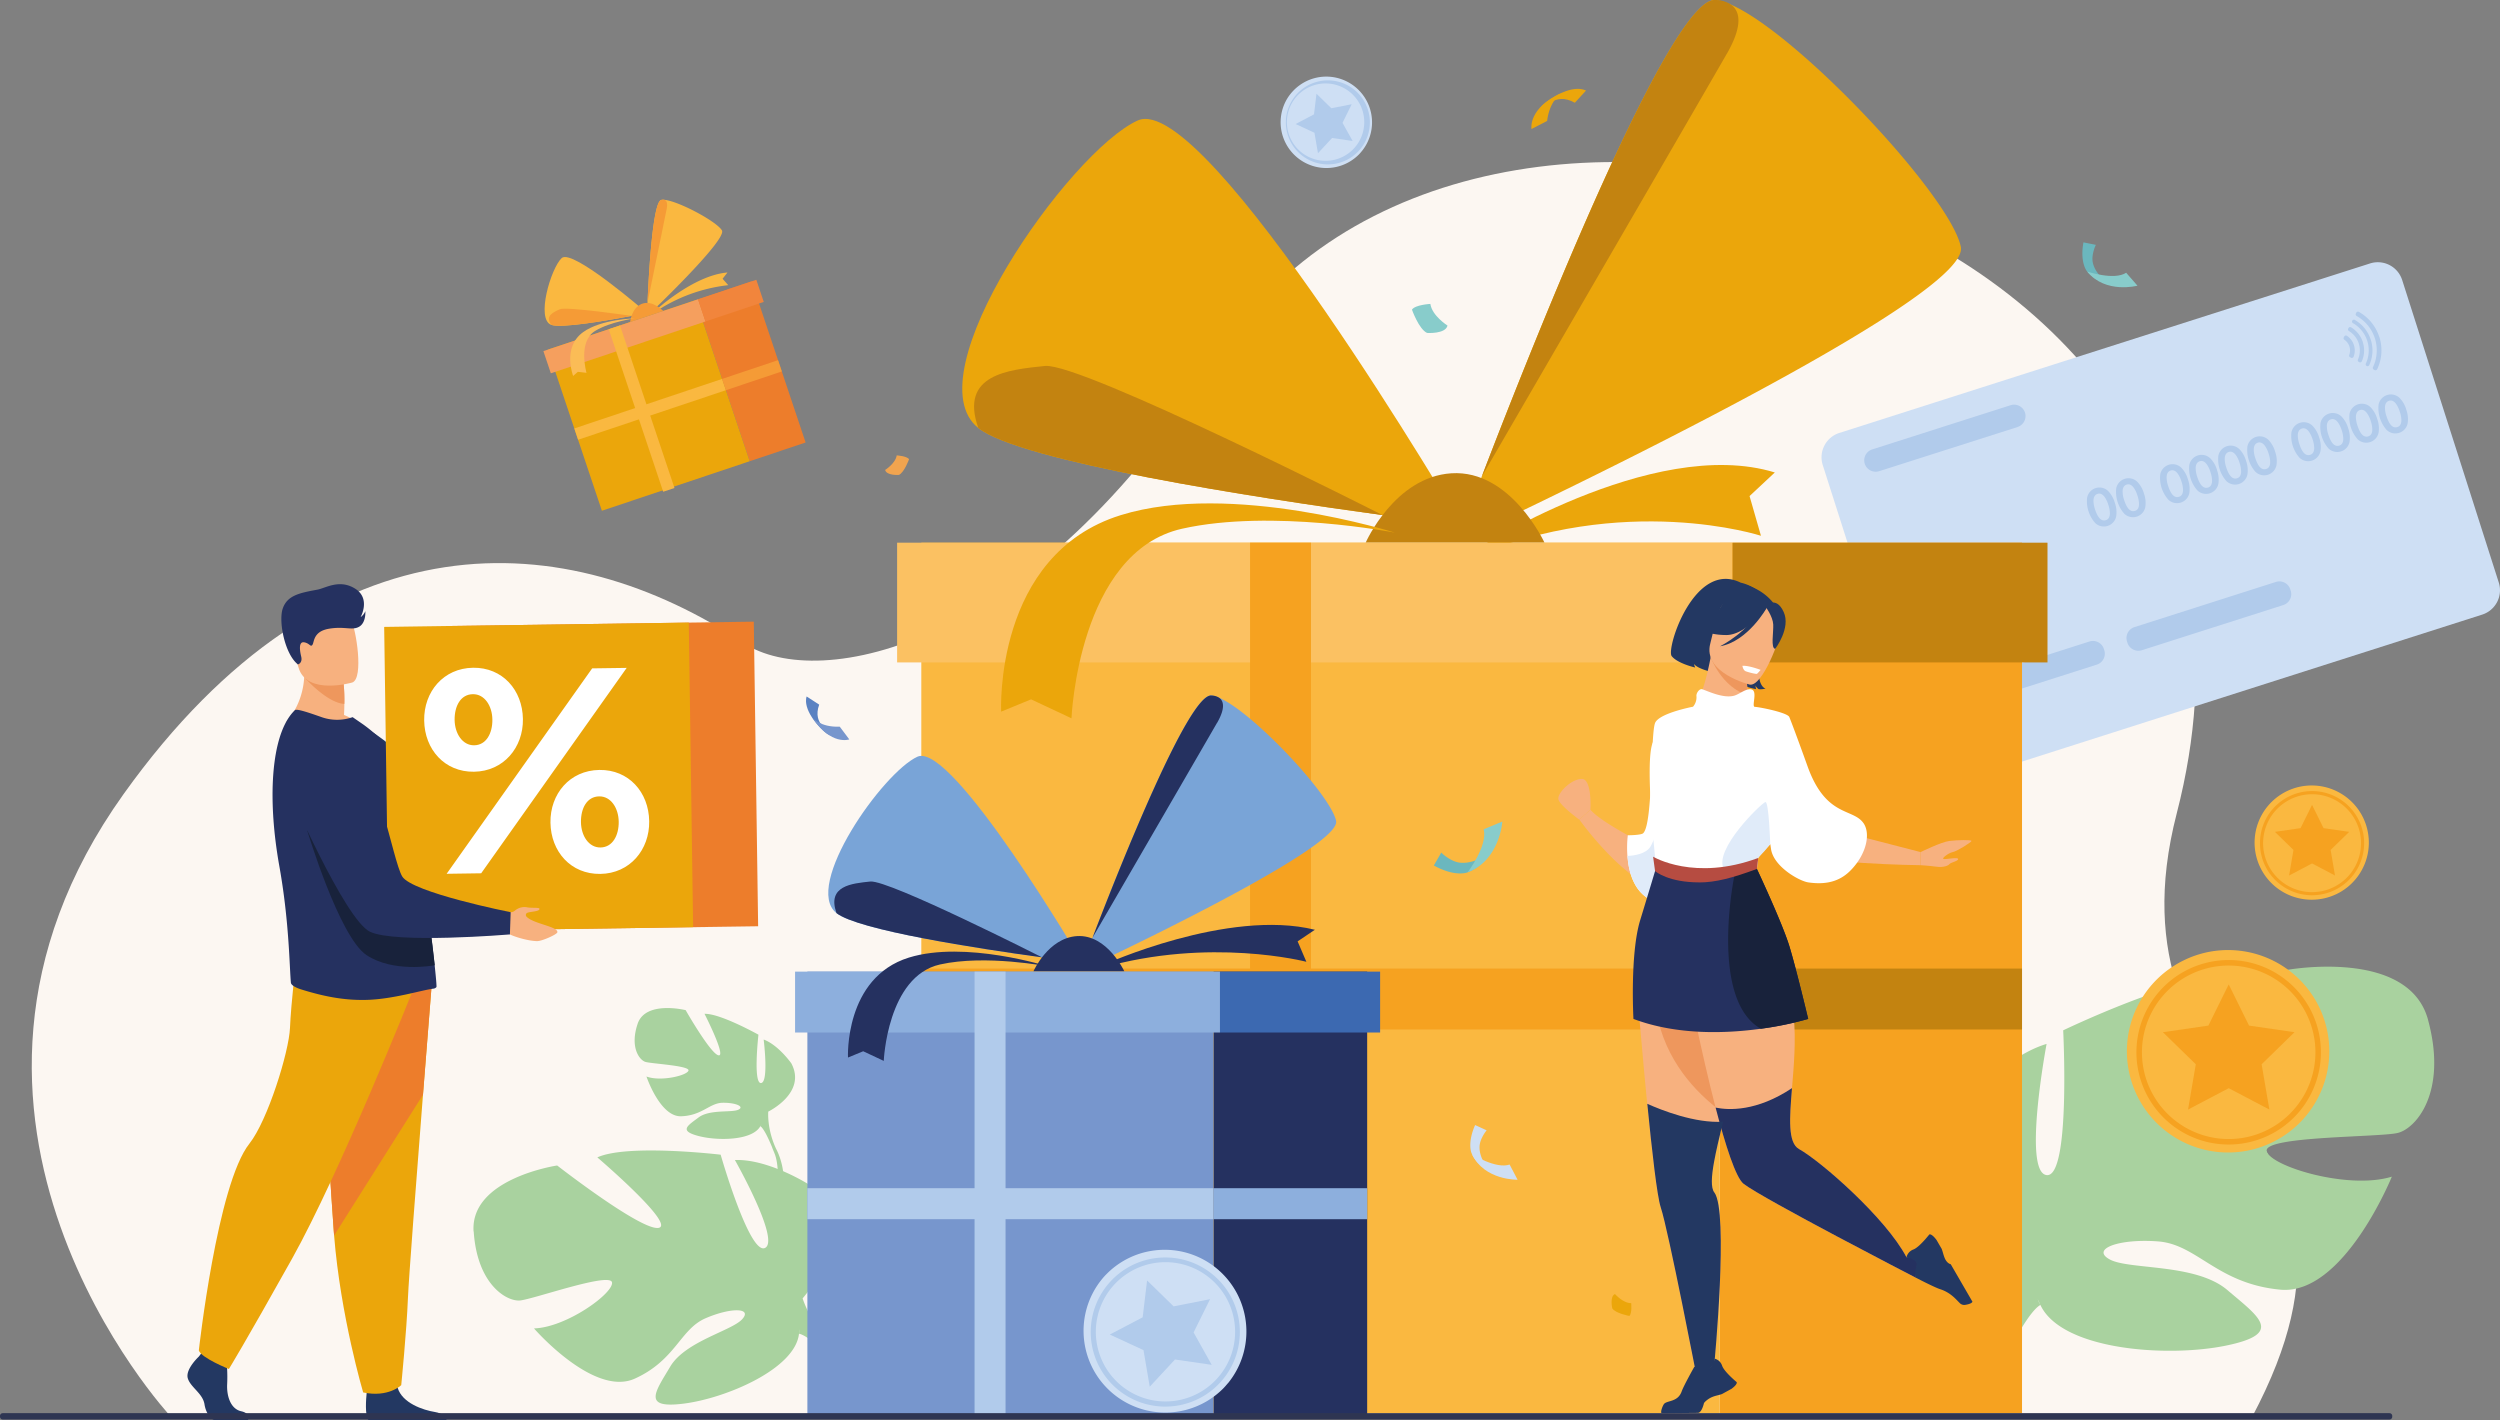 <?xml version="1.0" encoding="UTF-8"?> <svg xmlns="http://www.w3.org/2000/svg" viewBox="0 0 1592.49 904.58"><rect x="0" y="0" width="1592.49" height="904.58" fill="#808080" stroke="none"/> <g id="Слой_2" data-name="Слой 2"> <g id="Слой_1-2" data-name="Слой 1"> <path d="M108.74,902.31s-177.32-190.38-30-396.5c130.72-182.88,283.13-170.38,395-96.17,47.63,31.61,184.94,3.9,301.8-182.19C934.88-26.32,1487.33,127.59,1386.6,518,1337.85,707,1535,713.84,1434.52,902.7l-1325.78-.39Z" style="fill:#fcf7f2"></path> <path d="M1546.66,649.6c-12.48-46.1-90.28-31.7-90.28-31.7s-52.82,80.68-68.19,82.6,31.7-77.8,31.7-77.8c-29.78-2.87-105.65,33.62-105.65,33.62s4.8,94.12-10.57,92.21,0-83.56,0-83.56c-28.81,8.64-55.71,42.25-55.71,42.25-33.61,54.75,38.42,95.09,38.42,95.09s1,32.65-19.21,70.11h0a110.63,110.63,0,0,0-9.17,18.67h7.85c.64-2.1,1.35-4.14,2.14-6.1a0,0,0,0,1,0,0,.2.2,0,0,1,0-.08c.53-1.22,1.3-3,2.27-5h0a0,0,0,0,0,0,0c2.39-4.7,4-8.17,5-10.67a0,0,0,0,0,0,0c7.19-14.75,17.55-34,24.46-38a15.09,15.09,0,0,1-1.68-3.6c.53,1.15,1.09,2.34,1.68,3.6,13.45,28.81,80.68,33.62,118.13,25.93s21.13-18.24,1-35.39S1356.5,809,1344,802.31s5.77-13.45,30.74-11.53,37.45,26.9,77.79,30.74,71.07-72,71.07-72c-27.85,8.64-77.8-6.73-79.71-16.33s72-8.65,83.55-11.53,31.7-25.93,19.21-72Z" style="fill:#a9d29f"></path> <path d="M486.45,662.18s3.43,27.38-1.7,27.71-1.63-30.8-1.63-30.8-24.42-13.64-34.35-13.29c0,0,14,27.39,8.93,26.44s-20.94-28.78-20.94-28.78-25.5-6.36-30.58,8.67,1.14,23.09,4.9,24.28,28.31,2.38,27.48,5.53-17.71,7.22-26.77,3.79c0,0,8.64,25.79,22.1,25.33s18.11-8.48,26.43-8.6,14.23,2.47,9.95,4.44-18.2-.38-25.24,4.89-12.66,8.45-.4,11.76,34.66,3.09,39.71-6.19l.63-1.16a5.26,5.26,0,0,1-.63,1.16c2.21,1.48,5.25,8.06,7.34,13.1.29.85.75,2,1.45,3.65h0c.29.73.51,1.32.66,1.74,3.71,11.22.23,30,.23,30l2.61.87c7.05-18.7-2.3-35-2.3-35-5.93-12.83-4.95-23.64-4.95-23.64s24.71-11.92,14.68-30.75c0,0-8.23-11.7-17.61-15.15Z" style="fill:#a9d29f"></path> <path d="M301.66,784.41c-2.21-33.78,53.26-42,53.26-42s53.95,42,64.7,39.72-39.12-44.88-39.12-44.88c19.3-8.77,78.56-1.72,78.56-1.72s18.39,64.22,28.26,59.4-19.19-56-19.19-56c21.31-.82,47.06,15.55,47.06,15.55,35.11,29-3.93,72.58-3.93,72.58s6.85,22.12,29,42.6h0a78.57,78.57,0,0,1,10.44,10.41l-5.27,1.81q-1.36-1.9-2.83-3.6l0,0,0,0c-.64-.69-1.55-1.67-2.68-2.86h0c-2.69-2.6-4.58-4.56-5.84-6,0,0,0,0,0,0-8.21-8.23-19.57-18.74-25.12-19.86a10.59,10.59,0,0,0,.29-2.8c-.09.9-.19,1.83-.29,2.8-2.41,22.42-46.38,41.07-73.26,44.52s-18.36-7.39-8.78-23.52,39-22.8,45.8-30.17-7-7.69-23.26-.67-18.94,26.63-45.11,38.47-64.2-32-64.2-32c20.67-.59,50.63-22.36,49.71-29.25s-50.29,10.75-58.68,11.46-27.2-10.11-29.42-43.89Z" style="fill:#a9d29f"></path> <path d="M1340.58,178.55s-5.91-4.46-7.44-11.13c-1.13-5,1.71-11.17,1.94-11.45l-7.92-1.58s-2.35,10.52,1.63,17.51c1.21,2.14,4.74,5.09,7,6.19a6.8,6.8,0,0,0,4.77.46Z" style="fill:#6bb7be"></path> <path d="M1354.35,173.73l7.21,8.25s-20.38,5.41-32-9c0,0,17.16,5.8,24.82.75Z" style="fill:#88cccb"></path> <path d="M982.82,70.2s7.35-12.2,20.33-4.73l7.11-7.74s-7.43-4.91-23.13,5.78c-10.28,7-4.31,6.69-4.31,6.69Z" style="fill:#eba60b"></path> <path d="M975.56,82.17S973.08,68.87,995,59.05c0,0-7.86,4.46-9.5,18l-9.93,5.13Z" style="fill:#eba60b"></path> <path d="M529.14,466.34s-12-4.75-7.31-17.49l-8-5.2s-3.28,7.39,8.67,19.84c7.81,8.15,6.64,2.85,6.64,2.85Z" style="fill:#5a82c2"></path> <path d="M541,471s-11.55,4.22-23.65-13.91c0,0,5.19,6.36,17.55,5.78L541,471Z" style="fill:#7796cd"></path> <path d="M563.84,299.35s6.65-4.2,7.35-9.27c0,0,6.47.35,7.87,2.45,0,0-3,8.39-6.47,10,0,0-7.87.52-8.75-3.15Z" style="fill:#f1a44f"></path> <path d="M922.08,207.4s-9.9-6.25-10.94-13.81c0,0-9.65.52-11.73,3.65,0,0,4.43,12.51,9.64,14.85,0,0,11.73.79,13-4.69Z" style="fill:#88cccb"></path> <path d="M1530.16,178.32l61.56,192.76a16.29,16.29,0,0,1-10.52,20.41L1243,499.49A16.29,16.29,0,0,1,1222.63,489L1161.07,296.2a16.28,16.28,0,0,1,10.52-20.4l338.16-108a16.28,16.28,0,0,1,20.41,10.53Z" style="fill:#cedff4"></path> <path d="M1335.69,423.35l-90.13,28.78a7.3,7.3,0,0,1-9.15-4.71l-.27-.87a7.3,7.3,0,0,1,4.71-9.15L1331,408.62a7.3,7.3,0,0,1,9.15,4.72l.28.86a7.31,7.31,0,0,1-4.72,9.15Z" style="fill:#b1cbeb"></path> <path d="M1454.45,385.41l-90.12,28.79a7.31,7.31,0,0,1-9.15-4.72l-.28-.86a7.31,7.31,0,0,1,4.72-9.15l90.13-28.79a7.31,7.31,0,0,1,9.15,4.72l.27.87a7.28,7.28,0,0,1-4.72,9.14Z" style="fill:#b1cbeb"></path> <path d="M1343,321.6a17.59,17.59,0,0,0-2.35-5q-2.1-2.81-4.54-2c-1.68.54-2.53,2-2.57,4.26a17,17,0,0,0,.94,5.46q2.68,8.42,7,7,2.48-.8,2.51-4.31a17,17,0,0,0-1-5.45Zm4.14-1.31a17.68,17.68,0,0,1,.87,8.63,8,8,0,0,1-13.36,4.26,21,21,0,0,1-5.18-16.11,8,8,0,0,1,13.42-4.28,17.67,17.67,0,0,1,4.25,7.5Z" style="fill:#b1cbeb"></path> <path d="M1361.55,315.69a17.31,17.31,0,0,0-2.36-5c-1.39-1.87-2.91-2.55-4.54-2s-2.53,2-2.56,4.26a16.73,16.73,0,0,0,.94,5.46q2.68,8.41,7,7,2.48-.79,2.51-4.32a17.58,17.58,0,0,0-1-5.44Zm4.14-1.31a17.67,17.67,0,0,1,.86,8.63,8,8,0,0,1-13.35,4.26,21,21,0,0,1-5.19-16.11,8,8,0,0,1,13.42-4.28,17.62,17.62,0,0,1,4.26,7.5Z" style="fill:#b1cbeb"></path> <path d="M1389.59,306.73a17.31,17.31,0,0,0-2.36-5q-2.09-2.81-4.53-2c-1.68.54-2.53,2-2.57,4.26a16.73,16.73,0,0,0,.94,5.46q2.68,8.42,7,7,2.48-.8,2.51-4.31a17.3,17.3,0,0,0-1-5.45Zm4.14-1.3a17.65,17.65,0,0,1,.87,8.62,8,8,0,0,1-13.36,4.27,20.91,20.91,0,0,1-5.18-16.12,8,8,0,0,1,13.41-4.28,17.66,17.66,0,0,1,4.26,7.51Z" style="fill:#b1cbeb"></path> <path d="M1408.1,300.82a17.31,17.31,0,0,0-2.36-5c-1.39-1.87-2.91-2.55-4.54-2s-2.53,2-2.56,4.26a17,17,0,0,0,.93,5.46c1.8,5.61,4.12,7.95,7,7,1.65-.53,2.49-2,2.5-4.31a17.25,17.25,0,0,0-1-5.45Zm4.14-1.31a17.68,17.68,0,0,1,.86,8.63,8,8,0,0,1-13.36,4.27,21,21,0,0,1-5.18-16.12A8,8,0,0,1,1408,292a17.68,17.68,0,0,1,4.26,7.5Z" style="fill:#b1cbeb"></path> <path d="M1426.61,294.91a17.58,17.58,0,0,0-2.36-5q-2.1-2.81-4.54-2c-1.68.54-2.53,2-2.57,4.26a17,17,0,0,0,.94,5.46q2.68,8.42,7,7c1.66-.53,2.49-2,2.51-4.31a17.54,17.54,0,0,0-1-5.45Zm4.13-1.31a17.56,17.56,0,0,1,.86,8.63,8,8,0,0,1-13.35,4.27,20.91,20.91,0,0,1-5.18-16.12,8,8,0,0,1,13.42-4.28,17.77,17.77,0,0,1,4.25,7.5Z" style="fill:#b1cbeb"></path> <path d="M1445.11,289a17.58,17.58,0,0,0-2.36-5q-2.09-2.8-4.54-2c-1.67.54-2.53,2-2.56,4.26a16.73,16.73,0,0,0,.94,5.46q2.69,8.41,7,7,2.48-.79,2.51-4.31a17.59,17.59,0,0,0-1-5.45Zm4.13-1.31a17.68,17.68,0,0,1,.87,8.63,8,8,0,0,1-13.36,4.26,21,21,0,0,1-5.18-16.11,8,8,0,0,1,13.42-4.28,17.67,17.67,0,0,1,4.25,7.5Z" style="fill:#b1cbeb"></path> <path d="M1473.15,280a17.72,17.72,0,0,0-2.35-5c-1.4-1.87-2.91-2.55-4.55-2s-2.52,1.95-2.56,4.25a17,17,0,0,0,.94,5.46q2.68,8.42,7,7c1.66-.53,2.49-2,2.51-4.31a17.59,17.59,0,0,0-1-5.45Zm4.14-1.3a17.51,17.51,0,0,1,.86,8.62,8,8,0,0,1-13.35,4.27,20.91,20.91,0,0,1-5.18-16.11,8,8,0,0,1,13.42-4.29,17.75,17.75,0,0,1,4.25,7.51Z" style="fill:#b1cbeb"></path> <path d="M1491.66,274.13a17.58,17.58,0,0,0-2.36-5c-1.4-1.87-2.9-2.55-4.54-2s-2.53,1.95-2.56,4.25a16.73,16.73,0,0,0,.94,5.46q2.68,8.41,7,7c1.66-.53,2.5-2,2.52-4.31a17.59,17.59,0,0,0-1-5.45Zm4.13-1.3a17.65,17.65,0,0,1,.87,8.62,8,8,0,0,1-13.36,4.27,20.91,20.91,0,0,1-5.18-16.11,8,8,0,0,1,13.42-4.29,17.65,17.65,0,0,1,4.25,7.51Z" style="fill:#b1cbeb"></path> <path d="M1510.16,268.22a17.06,17.06,0,0,0-2.36-5q-2.08-2.81-4.53-2t-2.56,4.26a16.69,16.69,0,0,0,.93,5.46q2.68,8.42,7,7c1.65-.53,2.49-2,2.51-4.31a17.3,17.3,0,0,0-1-5.45Zm4.14-1.3a17.51,17.51,0,0,1,.86,8.62,8,8,0,0,1-13.35,4.27,20.91,20.91,0,0,1-5.18-16.12,8,8,0,0,1,13.42-4.28,17.75,17.75,0,0,1,4.25,7.51Z" style="fill:#b1cbeb"></path> <path d="M1528.66,262.31a17.32,17.32,0,0,0-2.35-5q-2.08-2.8-4.54-2t-2.56,4.26a16.73,16.73,0,0,0,.94,5.46q2.68,8.42,7,7c1.66-.53,2.5-2,2.52-4.31a17.34,17.34,0,0,0-1-5.45Zm4.15-1.3a17.51,17.51,0,0,1,.86,8.62,8,8,0,0,1-13.36,4.27,21,21,0,0,1-5.17-16.12,8,8,0,0,1,13.41-4.28,17.66,17.66,0,0,1,4.26,7.51Z" style="fill:#b1cbeb"></path> <path d="M1285.22,272,1197,300.15a7.31,7.31,0,0,1-9.15-4.72h0a7.3,7.3,0,0,1,4.72-9.15l88.2-28.17a7.29,7.29,0,0,1,9.14,4.72h0a7.3,7.3,0,0,1-4.71,9.15Z" style="fill:#b1cbeb"></path> <path d="M1499.44,219.82a11.14,11.14,0,0,0-4.46-5.91,1.2,1.2,0,0,0-1.73.45l-.28.56a1.18,1.18,0,0,0,.39,1.51,8.18,8.18,0,0,1,3.09,9.68,1.18,1.18,0,0,0,.56,1.46l.55.28a1.19,1.19,0,0,0,1.67-.62,11.12,11.12,0,0,0,.21-7.41Z" style="fill:#b1cbeb"></path> <path d="M1505.15,218a17.06,17.06,0,0,0-7.53-9.49,1.18,1.18,0,0,0-1.66.49l-.16.31a1.19,1.19,0,0,0,.46,1.56A14.43,14.43,0,0,1,1502,229a1.19,1.19,0,0,0,.53,1.54l.31.16a1.18,1.18,0,0,0,1.64-.56,17.06,17.06,0,0,0,.63-12.11Z" style="fill:#b1cbeb"></path> <path d="M1510.16,216.4A22.32,22.32,0,0,0,1500,203.78a1.2,1.2,0,0,0-1.65.51h0a1.19,1.19,0,0,0,.47,1.56,20,20,0,0,1,8.22,25.72,1.18,1.18,0,0,0,.52,1.55h0a1.18,1.18,0,0,0,1.63-.55,22.3,22.3,0,0,0,1-16.17Z" style="fill:#b1cbeb"></path> <path d="M1515.59,214.66a28.06,28.06,0,0,0-13-16,1.19,1.19,0,0,0-1.64.5l-.28.54a1.2,1.2,0,0,0,.48,1.57,25.1,25.1,0,0,1,10.42,32.63,1.18,1.18,0,0,0,.52,1.55l.54.29a1.2,1.2,0,0,0,1.63-.55,28,28,0,0,0,1.38-20.57Z" style="fill:#b1cbeb"></path> <polygon points="1288.02 900.23 1095.5 900.23 1095.5 345.69 1288.02 345.69 1288.02 900.23 1288.02 900.23" style="fill:#f6a220"></polygon> <polygon points="1095.5 900.23 586.87 900.23 586.87 345.69 1095.5 345.69 1095.5 900.23 1095.5 900.23" style="fill:#fab840"></polygon> <polygon points="586.87 655.78 586.87 616.97 1095.5 616.97 1095.5 655.78 586.87 655.78 586.87 655.78" style="fill:#f6a220"></polygon> <polygon points="1095.5 655.78 1095.5 616.97 1288.02 616.97 1288.02 655.78 1095.5 655.78 1095.5 655.78" style="fill:#c38310"></polygon> <path d="M937.55,351.63s114.91-74.67,193-50.67L1114.46,316l7.26,25.29S1034.86,313,935.18,355.89l2.37-4.26Z" style="fill:#eba60b"></path> <path d="M931.13,334.72s-20.28-2.45-50.5-6.6c-80.22-11-230.48-34.13-257.45-55.49-42.38-33.56,58-176.09,101.51-195.87s206.44,258,206.44,258Z" style="fill:#eba60b"></path> <path d="M1249.05,157.24c7.24,35.31-320.91,187.85-320.91,187.85s6-16.14,15.68-41.42l0,0C979.33,211.31,1064.8-2.93,1092.88,0A33.94,33.94,0,0,1,1102.69,3c43.14,19,139.68,121.77,146.36,154.29Z" style="fill:#eba60b"></path> <path d="M1099.92,34.34c-20,34.82-154,265.69-156.07,269.29C979.33,211.31,1064.8-2.93,1092.88,0A17.85,17.85,0,0,1,1102.69,3c5.12,3.73,8.29,12.17-2.77,31.39Z" style="fill:#c38310"></path> <path d="M880.69,328.12h-.06c-80.22-11-230.48-34.13-257.45-55.49-12.18-34.3,19.42-37.1,42.42-39.51s215.09,95,215.09,95Z" style="fill:#c38310"></path> <path d="M869.93,345.65s18.39-41.85,54.6-44.17c37.81-2.42,59.29,44.17,59.29,44.17Z" style="fill:#c38310"></path> <polygon points="1103.66 421.96 571.46 421.96 571.46 345.69 1103.66 345.69 1103.66 421.96 1103.66 421.96" style="fill:#fbc162"></polygon> <polygon points="1304.25 421.96 1103.66 421.96 1103.66 345.69 1304.25 345.69 1304.25 421.96 1304.25 421.96" style="fill:#c38310"></polygon> <path d="M888.57,339.3s-104.24-33-174.58-11.18c-81.07,25.16-76.27,125.2-76.27,125.2l19.07-7.84,25.74,12.08S686.87,351.62,753,336.79c57.16-12.82,135.6,2.51,135.6,2.51Z" style="fill:#eba60b"></path> <polygon points="835.1 900.18 796.28 900.18 796.28 345.69 835.1 345.69 835.1 900.18 835.1 900.18" style="fill:#f6a220"></polygon> <polygon points="513.17 281.86 477.54 293.8 443.14 191.16 478.78 179.22 513.17 281.86 513.17 281.86" style="fill:#ed7d2b"></polygon> <polygon points="477.54 293.8 383.4 325.35 349 222.72 443.14 191.16 477.54 293.8 477.54 293.8" style="fill:#eba60b"></polygon> <polygon points="368.24 280.11 365.83 272.92 459.97 241.37 462.38 248.56 368.24 280.11 368.24 280.11" style="fill:#fab840"></polygon> <polygon points="462.38 248.56 459.97 241.37 495.6 229.43 498.01 236.61 462.38 248.56 462.38 248.56" style="fill:#f59b36"></polygon> <path d="M417.14,198.12s24.47-22.77,46.26-24.54l-3.12,4,3.62,4.07a104.36,104.36,0,0,0-47.08,17.41l.32-1Z" style="fill:#fab840"></path> <path d="M412,199.33s-3.91.8-9.76,1.91c-15.53,2.93-44.78,8-51.09,5.7-9.93-3.58-.18-36.19,6.64-42.55S412,199.33,412,199.33Z" style="fill:#fab840"></path> <path d="M459.87,146.76c3.53,6.08-47.74,54.67-47.74,54.67s.1-3.35.33-8.64h0c.84-19.28,3.37-64.24,8.75-65.43a6.72,6.72,0,0,1,2-.07c9.16.84,33.41,13.87,36.66,19.48Z" style="fill:#fab840"></path> <path d="M424.64,133.26c-1.55,7.69-12,58.73-12.18,59.52.84-19.28,3.37-64.24,8.75-65.43a3.45,3.45,0,0,1,2-.07c1.18.37,2.29,1.74,1.43,6Z" style="fill:#f59b36"></path> <path d="M402.29,201.23h0c-15.53,2.93-44.78,8-51.09,5.7-4.38-5.59,1.29-8.07,5.4-9.94s45.7,4.23,45.7,4.23Z" style="fill:#f59b36"></path> <path d="M401.39,205.15s.81-8.89,7.36-11.56c6.85-2.8,13.72,4.49,13.72,4.49l-21.08,7.07Z" style="fill:#f59b36"></path> <polygon points="449.38 204.77 350.88 237.79 346.14 223.67 444.65 190.66 449.38 204.77 449.38 204.77" style="fill:#f59f5e"></polygon> <polygon points="486.51 192.33 449.38 204.77 444.65 190.66 481.78 178.21 486.51 192.33 486.51 192.33" style="fill:#f1853c"></polygon> <path d="M404.44,202.82s-21.34.35-33,8.76c-13.45,9.68-6.35,27.9-6.35,27.9l3-2.63,5.51.64s-5.76-19.88,5.55-26.73c9.78-5.92,25.25-7.94,25.25-7.94Z" style="fill:#fbbc56"></path> <polygon points="429.64 310.84 422.46 313.25 387.76 209.72 394.94 207.32 429.64 310.84 429.64 310.84" style="fill:#fab840"></polygon> <path d="M1099.52,404.52s-14.09,8.3-5.44,24.39c0,0-12.34-2.26-15-6a9.54,9.54,0,0,0,.77,2.31s-11.34-2.57-15-7.3,14.49-61.43,44-46.75c0,0,27,5,16.4,34.94s-.58,32.57-.58,32.57-3.14.64-4.47.28c0,0-1.77-1.26-1.87-2.45a7.25,7.25,0,0,0,.3,2.48s-11-1.83-15.35-7.32-6.87-21.29-3.67-27.2Z" style="fill:#233862"></path> <path d="M1079.17,452.71l-.05,0c-.08,0-.06,0,.05,0Z" style="fill:#f7b17f"></path> <path d="M1113.43,442.85c.41,3.71.9,7,1.12,8.62.5,3.56-33.23,1.24-35.38,1.24,1.5-.65,6.08-15.16,7.53-20.7,1.75-6.71,3.13-14,3.13-14l23.81,1.5,1.42.09a83.52,83.52,0,0,0-1.94,9.16c0,.38-.11.77-.16,1.14-.43,3.16,0,8.33.47,12.91Z" style="fill:#f7b17f"></path> <path d="M1086.55,415.64s-3.86-12.24-3.08-21.63c.55-6.7,10.1-29.57,33-19.84a33.59,33.59,0,0,1,12.09,8.64c4.25,4.87,9.72,14.39-4.11,32.89l-4,6.42-33.91-6.48Z" style="fill:#233862"></path> <path d="M1113.43,442.85c-16.67-4.88-23.73-24.12-23.73-24.12,7,.2,16.22,5.09,23.42,10.07,0,.38-.11.77-.16,1.14-.43,3.16,0,8.33.47,12.91Z" style="fill:#ee975d"></path> <path d="M1114.6,436.09s-30.09-7.44-25.17-26.11,4.35-32.2,23.77-28.24,21.26,12.06,21.14,18.69-11.78,37.11-19.74,35.66Z" style="fill:#f7b17f"></path> <path d="M1127,384.89s-14,19.73-27.45,19.63-18-4.91-18-4.91a36.87,36.87,0,0,0,17.23-18s24.8-8.8,28.23,3.26Z" style="fill:#233862"></path> <path d="M1124.46,386.13s4.84,6.51,5.08,11.66-1.69,15.11,1.25,15.53c0,0,10.12-13.24,5.4-23.5-5-10.88-11.73-3.69-11.73-3.69Z" style="fill:#233862"></path> <path d="M1125.41,387.17s-11.92,21.39-29.75,24.52c0,0,19.62-9.88,25-24.66s4.77.14,4.77.14Z" style="fill:#233862"></path> <path d="M1109.91,424.12s.37,2.84,2.18,3.51,6.63,1.89,7.12,1.59a23.76,23.76,0,0,0,2.29-2.51s-7.58-2.91-11.59-2.59Z" style="fill:#fff"></path> <path d="M1098.67,709.71c-.38,1.6-.77,3.18-1.14,4.75-2.27,9.43-4.38,18.17-5.71,25.49-1.73,9.51-2.14,16.6.13,19.57,9.34,12.26,0,109.51,0,109.51l-10.64,11s-18.49-96-23.5-111.05c-2.29-6.84-5.61-36-8.54-65.87-.15-1.49-.29-3-.44-4.48-.5-5.21-1-10.4-1.47-15.48-2.63-28.21-4.6-52.37-4.6-52.37s19.61-13.79,37.44-15.32c10.5-.92,20.37,2.42,25.24,15.32,7.11,18.77-.09,51.18-6.77,79Z" style="fill:#f7b17f"></path> <path d="M1098.67,709.71c-14.57-10.52-35.08-29.25-42.52-60-1.42-15.27,10.62-29.77,24-34.35,10.5-.92,20.37,2.42,25.24,15.32,7.11,18.77-.09,51.18-6.77,79Z" style="fill:#ee975d"></path> <path d="M1151.82,524.27l71.62,18.51v8.35s-71.28-.83-75.87-8.77,4.25-18.09,4.25-18.09Z" style="fill:#f7b17f"></path> <path d="M1223.43,799.92l-3.35,13.82s-96.88-50-109.41-59.65c-5-3.86-11.68-24.83-17.84-48.55-9.18-35.35-17.26-76.81-17.26-76.81s13.58-52.24,49.93-20.27c21.76,19.13,18.38,56,16,84.67-1.59,19.23-2.73,34.78,4.48,38.82,14.07,7.85,55.37,44,68.44,68.92l9-1Z" style="fill:#f7b17f"></path> <path d="M1059.09,567.73C1033.78,561.29,1006,522,1006,522l7.13-6.18c7.37,8.7,38,23.67,38,23.67-.16-7.95,0-15.21.54-21.82,3.41-44.9,20.33-59.86,25-63.14a9.91,9.91,0,0,1,1.17-.76s0,.33,0,.95c.07,1.33.19,4,.32,7.71.94,27.48,2.06,110.65-19.08,105.26Z" style="fill:#f7b17f"></path> <path d="M1079.12,513.84c-1.31,32-6.1,63.76-20,61.71-17.1-2.49-21.56-18.44-22.46-30.3a68.49,68.49,0,0,1,.25-13.19s8.41,0,9.77-1.29c6.46-6,4.55-64.5,7.75-70.58s23.94-10,23.94-10,2.1,32,.79,63.63Z" style="fill:#fff"></path> <path d="M1079.12,513.84c-1.31,32-6.1,63.76-20,61.71-17.1-2.49-21.56-18.44-22.46-30.3,4.2-.21,11.58-1.24,14.52-5.72,4.2-6.41,17.32-47.67,17.32-47.67s5.16,9.26,10.66,22Z" style="fill:#e0ebf9"></path> <path d="M1187,524.27c4.63,6.58,2.08,19.35-7.64,29.62-6,6.38-14.2,10.15-27.5,8.19-5.8-.86-22-10-23.71-21.15-.3-2-.47-3.21-.47-3.21s-7.38,7.39-7.66,8.78c-.12.63-.76,6.21-.86,7a27.5,27.5,0,0,0,.54,4.31s-35.23,15.41-64.37-2.14c0,0-8.3-71.18-2.34-83,3-5.88,19.59-17.34,25.38-22.4a9.2,9.2,0,0,0,2.27-6.78c-.29-1.87,1.86-5,3.66-4.45,3.48,1.12,13.33,6,20.27,4.13,3.45-.91,7.82-4.91,11.17-4,4.1,1.12-.23,11,2.09,11.09,3.2.16,20.46,3.61,21.91,6.39.5,1,5.45,14.11,11.67,31.49a.06.06,0,0,1,0,0c11.67,32.6,28.78,26.49,35.58,36.14Z" style="fill:#fff"></path> <path d="M1127.64,537.72s-.87-27.15-3.06-26.82-33.85,30.8-26.32,43,29.38-16.17,29.38-16.17Z" style="fill:#e0ebf9"></path> <path d="M1151.82,649.06a212,212,0,0,1-30.18,6.25c-22.25,3.08-53.36,4.19-81.14-6.25,0,0-2.29-41.35,4.29-62.89s9.66-31.88,9.66-31.88,26.38,6.62,53.16,1.49a87.14,87.14,0,0,0,11.24-2.9S1135.37,588,1139.91,603s11.91,46.07,11.91,46.07Z" style="fill:#253160"></path> <path d="M1151.82,649.06a212,212,0,0,1-30.18,6.25c-33-18.69-16.89-97.33-16.89-97.33,1-.79,1.94-1.53,2.86-2.2a87.14,87.14,0,0,0,11.24-2.9S1135.37,588,1139.91,603s11.91,46.07,11.91,46.07Z" style="fill:#18223b"></path> <path d="M1082.46,562.08c-19.54,0-27.59-6.72-28.19-7.18l-1.26-9.21c.19.15,26.4,15.89,67,.81l-.86,7c-15.6,5.8-26.51,8.61-36.66,8.61Z" style="fill:#b64c41"></path> <path d="M1223.44,542.78s13.13-6.48,18.36-7.1,14-.84,14,0-9.4,6.67-11.91,7.1-7.32,4-5.85,4.39,9.19-1.36,9.29,0-4.7,2.19-5.53,3.24-3.76,2.29-8.46,1.66-9.9-.94-9.9-.94v-8.35Z" style="fill:#f7b17f"></path> <path d="M1013.08,515.84l-7.14,6.23s-12.69-9.27-13.3-13.07v-.38c0-3.95,8.06-12.16,14.74-12.46a3.65,3.65,0,0,1,1.83.45c3.56,2.24,4,11.52,3.95,16.32,0,1.75-.08,2.91-.08,2.91Z" style="fill:#f7b17f"></path> <path d="M1223.43,799.92l-3.35,13.82s-96.88-50-109.41-59.65c-5-3.86-11.68-24.83-17.84-48.55,8.27,1.7,26.12,2.61,48.67-12.41-1.59,19.23-2.73,34.78,4.48,38.82,14.07,7.85,55.37,44,68.44,68.92l9-1Z" style="fill:#253160"></path> <path d="M1242.58,805.28l-.08,0c-.44-.11-2.43-.77-3.75-3.93-.87-2.09-1.13-3.8-1.93-5.87l-3.27-5.64c-3.42-4.51-4.62-3.45-4.62-3.45s-.9,1.14-2.22,2.66c-2.18,2.49-5.53,6-7.9,6.87a7,7,0,0,0-3.38,2.64,6.5,6.5,0,0,0-1,2.33s7,1.22,6.41,4.69c-1.19,6.7-.91,7.91-.79,8.13l0,0s12,6.27,15.82,7.5c6.82,2.18,10.37,6.82,12.58,8.93a3.94,3.94,0,0,0,3.36,1.06c1.8-.28,4.13-.86,4.64-2l-13.9-24Z" style="fill:#233862"></path> <path d="M1092,759.52c9.34,12.26,0,109.51,0,109.51l-10.64,11s-18.49-96-23.5-111.05c-2.29-6.84-5.61-36-8.54-65.87,8.86,4,30.49,12.57,48.26,11.4-2.27,9.43-4.38,18.17-5.71,25.49-1.73,9.51-2.14,16.6.13,19.57Z" style="fill:#233862"></path> <path d="M1102.64,884.85,1096.9,888c-2.09.74-3.8.95-5.91,1.76-3.21,1.23-5.47,3.65-5.58,4.08-1.62,6.58-3.92,6.16-3.92,6.16l-23,.22c-1.09-.54.76-5.2,1.64-6.07,2.18-2.15,8.7-1.06,11.08-7.81,1.35-3.8,8-15.59,8-15.59l.05,0c.22-.12,1.45-.37,8.11,1,3.44.71,4.87-6.28,4.87-6.28a6.62,6.62,0,0,1,2.29,1.08A6.93,6.93,0,0,1,1097,870c.82,2.39,4.2,5.84,6.64,8.09,1.47,1.37,2.59,2.29,2.59,2.29s1,1.24-3.58,4.52Z" style="fill:#233862"></path> <polygon points="870.88 900.94 772.97 900.94 772.97 618.92 870.88 618.92 870.88 900.94 870.88 900.94" style="fill:#253160"></polygon> <polygon points="772.97 900.94 514.3 900.94 514.3 618.92 772.97 618.92 772.97 900.94 772.97 900.94" style="fill:#7796cd"></polygon> <polygon points="514.3 776.62 514.3 756.88 772.97 756.88 772.97 776.62 514.3 776.62 514.3 776.62" style="fill:#b1cbeb"></polygon> <polygon points="772.97 776.62 772.97 756.88 870.88 756.88 870.88 776.62 772.97 776.62 772.97 776.62" style="fill:#8dafdd"></polygon> <path d="M703,614.58s79.3-36,134.58-22.32l-11,7.39,5.57,13s-61.5-16-130.7,4l1.59-2.13Z" style="fill:#253160"></path> <path d="M689.41,613.2s-10.31-1.25-25.68-3.36c-40.8-5.61-117.22-17.35-130.93-28.22-21.56-17.07,29.52-89.55,51.62-99.61s105,131.19,105,131.19Z" style="fill:#79a4d7"></path> <path d="M851.09,522.94c3.68,17.95-163.2,95.53-163.2,95.53s3-8.21,8-21.06v0c18-47,61.51-155.91,75.79-154.4a17.11,17.11,0,0,1,5,1.48c21.94,9.65,71,61.93,74.43,78.47Z" style="fill:#79a4d7"></path> <path d="M775.25,460.44c-10.19,17.7-78.31,135.11-79.37,137,18-47,61.51-155.91,75.79-154.4a9.11,9.11,0,0,1,5,1.48c2.6,1.9,4.22,6.19-1.41,16Z" style="fill:#253160"></path> <path d="M663.76,609.84h0c-40.8-5.61-117.22-17.35-130.93-28.22-6.2-17.44,9.87-18.87,21.57-20.09s109.39,48.31,109.39,48.31Z" style="fill:#253160"></path> <path d="M658.28,618.75s9.36-21.28,27.77-22.46c19.23-1.22,30.15,22.46,30.15,22.46Z" style="fill:#253160"></path> <polygon points="777.12 657.71 506.46 657.71 506.46 618.92 777.12 618.92 777.12 657.71 777.12 657.71" style="fill:#8dafdd"></polygon> <polygon points="879.13 657.71 777.12 657.71 777.12 618.92 879.13 618.92 879.13 657.71 879.13 657.71" style="fill:#3c69b1"></polygon> <path d="M667.73,615.67s-53-16.79-88.78-5.69c-41.23,12.8-38.79,63.67-38.79,63.67l9.69-4,13.1,6.14s2.21-53.87,35.82-61.42c29.07-6.52,69,1.28,69,1.28Z" style="fill:#253160"></path> <polygon points="640.53 903.37 620.79 903.37 620.79 618.92 640.53 618.92 640.53 903.37 640.53 903.37" style="fill:#b1cbeb"></polygon> <path d="M201.06,503.12s72.91,53.43,90.75,52.14,81-40.26,81-40.26l-13.36-15.88s-57.2,21.19-67.68,15.34S240.38,459,223.22,461.67s-34.12,22.24-22.16,41.45Z" style="fill:#233862"></path> <path d="M158.07,904.58h-21.8c-2.74-1.49-5.19-4.9-6-10-1.07-7-8.93-10.85-10.64-16.6s7-13.82,7-13.82l1.46-1.88,1.52-1.95,14.47,3.4s.35,3.45.57,7.84a98.63,98.63,0,0,1,.06,10c-.42,7.66,2.15,15.91,8.95,17.4,5,1.1,4.81,4.08,4.35,5.56Z" style="fill:#233862"></path> <path d="M284.55,904.58H234.71c-2.4-2.92-1.51-13.72-1.15-17.24.07-.71.13-1.13.13-1.13s17-13.61,19.35-3.18c.08.32.16.64.26,1,2.94,9.75,16.15,14.18,23.78,15.42,5,.8,6.8,3.38,7.47,5.17Z" style="fill:#233862"></path> <path d="M275.06,626.36s-2.59,32.25-5.62,71C265.31,750,260.34,814.7,259.85,827c-.85,21.28-4.26,55.31-4.26,55.31s-8.07,8.08-24.25,4.68c0,0-14.4-48.59-18.52-100-.06-.84-.13-1.69-.19-2.54-3.83-52.33-9.78-162.51-9.78-162.51l72.21,4.46Z" style="fill:#eba60b"></path> <path d="M275.06,626.36s-2.59,32.25-5.62,71L212.82,787c-.06-.84-.13-1.69-.19-2.54-3.83-52.33-9.78-162.51-9.78-162.51l72.21,4.46Z" style="fill:#ed7d2b"></path> <path d="M263.25,630.19S216.67,747,186,801.85s-40.2,70.2-40.2,70.2-17.55-7-19.15-11.81c0,0,11.72-106,32.23-131.77,11.59-14.6,25.21-58.39,25.84-73.71s4.15-45.62,4.15-45.62l74.34,21.05Z" style="fill:#eba60b"></path> <path d="M232.55,463.92c-17.39,7.88-50.51-3.74-50.51-3.74s15.15-14.52,11.15-40.42l15.33,9.58,10.41,6.51a112.75,112.75,0,0,1,.42,12.54c0,2.11-.08,4.47-.21,7.05a43.71,43.71,0,0,1,13.41,8.48Z" style="fill:#f7b17f"></path> <path d="M218.93,435.85a112.75,112.75,0,0,1,.42,12.54c-10.73-.54-24.71-16.1-24.71-16.1a33.69,33.69,0,0,1,13.88-3l10.41,6.51Z" style="fill:#ee975d"></path> <path d="M224.41,434.75s-29.26,8.56-34.31-9.74-12.22-29.52,6.24-35.76,24-.26,27.21,5.44,8.34,37.36.86,40.06Z" style="fill:#f7b17f"></path> <path d="M276.87,614.87c.92,8.43,1.34,13.68,1.14,13.89a3,3,0,0,1-1.82,1c-6.79.72-26.13,6.87-43.08,7.17-14.29.35-27.28-2.32-41.43-6.73-1.87-.58-6.24-2.28-6.39-4.28-.2-2.19-.37-5.38-.58-9.39-.71-14-1.93-38-6.86-65.28-.9-5.08-1.66-10.14-2.29-15.14-4.63-37.22-1.19-70.87,12.32-83.76,1.16-1.06,9.4,1.81,17,4.47a29.74,29.74,0,0,0,19.74,0l6.91,4.77c8.46,6.14,17.94,14.73,23.31,28.87,4.58,12,9.08,34.17,12.87,57.21,1.71,10.45,3.35,21,4.66,31l0,.37c.21,1,.34,2.08.46,3.07.24,1.78.47,3.54.7,5.26,1.41,10.72,2.55,20.28,3.33,27.51Z" style="fill:#253160"></path> <path d="M189.86,423.22s3-.88,2-5-1.66-9.68,1.9-9.07,4.05,3.35,5.27,1.57.43-8.53,10.58-10.23,14.72,1.35,19.22-1.31,3.88-9.88,3.88-9.88a8.27,8.27,0,0,1-3,3.8s6.61-11.79-3.45-18.11-18.83-.34-24.1.62c-11.6,2.12-19.07,3.73-22,11.87s1.25,29.29,9.64,35.78Z" style="fill:#253160"></path> <path d="M276.87,614.87c-1.43.26-26.38,4.74-43.34-6.44-17.47-11.5-37.92-79.7-37.92-79.7s39.22,43.62,40,45.34c.64,1.46,28.93,10.44,38,13.29,1.41,10.72,2.55,20.28,3.33,27.51Z" style="fill:#18223b"></path> <polygon points="482.93 590.02 288.89 592.78 286.13 398.75 480.16 395.99 482.93 590.02 482.93 590.02" style="fill:#ed7d2b"></polygon> <polygon points="441.51 590.61 247.48 593.37 244.72 399.34 438.75 396.58 441.51 590.61 441.51 590.61" style="fill:#eba60b"></polygon> <path d="M394.12,523.4c-.13-8.7-5-16.22-12.45-16.11-7.77.11-11.73,7.57-11.6,16.45.12,8.69,5,16.21,12.44,16.1,7.77-.11,11.73-7.75,11.61-16.44Zm-43.48.61c-.26-18.31,12.3-33.29,31.17-33.56,18.68-.27,31.47,14.17,31.73,32.67.26,18.13-12.29,33.3-31.16,33.56-18.69.27-31.48-14.16-31.74-32.67Zm-37-65.71c-.12-8.7-5-16.22-12.44-16.11-7.77.11-11.73,7.57-11.61,16.45.13,8.69,5.05,16.21,12.45,16.11,7.77-.11,11.73-7.76,11.6-16.45Zm63.56-32.55,22-.31L306.51,556.28l-22,.32,92.69-130.85Zm-107,33.17c-.26-18.32,12.29-33.3,31.16-33.57,18.69-.27,31.48,14.17,31.74,32.67.26,18.13-12.29,33.3-31.16,33.57-18.69.26-31.48-14.17-31.74-32.67Z" style="fill:#fff"></path> <path d="M342.45,599.51c-6.55-.12-14.95-2.94-17.64-4.28a30.08,30.08,0,0,1-6.87-4.46l.69-4.31.83-5.15s.5-.08,1.34-.17,2-.17,3.35-.2a4.35,4.35,0,0,0,3.94-.94,9.3,9.3,0,0,1,7.54-2.07c2.48.6,7.82,0,8,.9.42,2.1-7.36,1.72-8.27,3a1.56,1.56,0,0,0,.08,2.14l0,0c4.56,4.59,20.22,6.26,19.6,9.91-.24,1.36-9.84,5.62-12.61,5.57Z" style="fill:#f7b17f"></path> <path d="M183.66,502.6s35.89,83,51.93,90.87,89.22,1.76,89.22,1.76l.48-14.16s-63-12.48-69.11-22.82-16.3-73.81-32.45-80.2S183.05,480,183.66,502.6Z" style="fill:#253160"></path> <path d="M1452.86,724.69c-.8.49-1.6,1-2.42,1.41-.28.15-.56.31-.84.45-.63.34-1.27.66-1.91,1a64.47,64.47,0,0,1-66.08-110.19,65.94,65.94,0,0,1,6.58-4.16c.83-.45,1.66-.89,2.5-1.3s1.63-.79,2.45-1.16a64.15,64.15,0,0,1,7.68-2.85,63.3,63.3,0,0,1,11.68-2.35,64.48,64.48,0,0,1,40.36,119.17Z" style="fill:#fab840"></path> <path d="M1419.63,615.06a55.25,55.25,0,1,0,48.42,28.58,55.26,55.26,0,0,0-48.42-28.58Zm.1,114a58.76,58.76,0,1,1,28.31-7.31,58.79,58.79,0,0,1-28.31,7.31Z" style="fill:#f6a220"></path> <polygon points="1419.68 627.06 1432.64 653.3 1461.6 657.51 1440.64 677.94 1445.59 706.79 1419.68 693.17 1393.77 706.79 1398.72 677.94 1377.76 657.51 1406.73 653.3 1419.68 627.06 1419.68 627.06" style="fill:#f6a220"></polygon> <path d="M1491.49,567.81l-1.36.79-.48.25c-.36.2-.71.38-1.08.55A36.38,36.38,0,0,1,1455,504.87c.46-.26.93-.51,1.4-.74s.92-.45,1.39-.65a37.08,37.08,0,0,1,4.33-1.61,36,36,0,0,1,6.59-1.32,36.39,36.39,0,0,1,22.78,67.26Z" style="fill:#fab840"></path> <path d="M1472.73,505.93a31.2,31.2,0,0,0-29.91,22.52,31.19,31.19,0,0,0,30,39.84,31.18,31.18,0,0,0-.07-62.36Zm.07,64.34a33.18,33.18,0,1,1,16-4.13,33.14,33.14,0,0,1-16,4.13Z" style="fill:#f6a220"></path> <polygon points="1472.77 512.7 1480.08 527.52 1496.42 529.89 1484.6 541.42 1487.39 557.7 1472.77 550.01 1458.14 557.7 1460.93 541.42 1449.11 529.89 1465.45 527.52 1472.77 512.7 1472.77 512.7" style="fill:#f6a220"></polygon> <path d="M867.42,96.34c-.27.33-.54.65-.82,1l-.29.32-.66.7a29.15,29.15,0,0,1-44.76-37,31.41,31.41,0,0,1,2.18-2.76c.29-.32.57-.63.87-.93s.58-.59.87-.87a28.87,28.87,0,0,1,2.85-2.37A29,29,0,0,1,848.23,49a29.14,29.14,0,0,1,19.19,47.37Z" style="fill:#cedff4"></path> <path d="M845.13,53.17c-.49,0-1,0-1.48,0a24.64,24.64,0,1,0,1.48,0Zm-.07,51.54a26.76,26.76,0,1,1,1.57,0c-.53,0-1,0-1.57,0Z" style="fill:#b1cbeb"></path> <polygon points="838.59 59.71 848.06 68.95 861.04 66.39 855.18 78.25 861.63 89.81 848.53 87.9 839.54 97.6 837.3 84.56 825.29 79 837.01 72.85 838.59 59.71 838.59 59.71" style="fill:#b1cbeb"></polygon> <path d="M782.19,881.08c-.47.59-1,1.16-1.47,1.72l-.51.57c-.39.43-.79.85-1.19,1.26a52.07,52.07,0,0,1-76-71.1c.51-.56,1-1.12,1.55-1.66s1-1,1.56-1.54a52,52,0,0,1,13.34-9.16,52.24,52.24,0,0,1,28.48-4.71,52.07,52.07,0,0,1,34.29,84.62Z" style="fill:#cedff4"></path> <path d="M742.37,804c-.88,0-1.75,0-2.63.08a44.36,44.36,0,1,0,2.63-.08Zm-.12,92a47.5,47.5,0,1,1,2.79-.08c-.93,0-1.87.08-2.79.08Z" style="fill:#b1cbeb"></path> <polygon points="730.69 815.64 747.6 832.15 770.8 827.57 760.32 848.76 771.85 869.4 748.46 865.99 732.38 883.33 728.4 860.03 706.94 850.1 727.88 839.11 730.69 815.64 730.69 815.64" style="fill:#b1cbeb"></polygon> <path d="M1522.12,904.22H1.73A1.74,1.74,0,0,1,0,902.49v-.58a1.74,1.74,0,0,1,1.73-1.73H1522.12a1.74,1.74,0,0,1,1.73,1.73v.58a1.74,1.74,0,0,1-1.73,1.73Z" style="fill:#2e3552"></path> <path d="M945.32,545.42s-7.21,4.91-15.22,4.11c-6-.61-11.82-6.11-12-6.48l-4.74,8.24s10.84,6.58,20.14,4.78c2.84-.55,7.46-3.38,9.55-5.5a8,8,0,0,0,2.31-5.15Z" style="fill:#6bb7be"></path> <path d="M945.13,528.24,957,523.31s-1.63,24.76-22.1,32.33c0,0,12.93-16.95,10.19-27.4Z" style="fill:#88cccb"></path> <path d="M1028.74,824.31s5.2,5.9,10.32,5.78c0,0,.68,6.45-1.17,8.16,0,0-8.76-1.6-10.87-4.8,0,0-1.77-7.69,1.72-9.14Z" style="fill:#eba60b"></path> <path d="M947.09,743.27s-4.71-5.72-4.64-12.56c0-5.08,4.26-10.46,4.55-10.68l-7.34-3.38s-4.73,9.68-2.49,17.41a20.05,20.05,0,0,0,5.39,7.65,6.8,6.8,0,0,0,4.53,1.56Z" style="fill:#cedff4"></path> <path d="M961.61,741.79l5.08,9.7s-21.07.52-29-16.21c0,0,15.33,9.63,24,6.51Z" style="fill:#cedff4"></path> </g> </g> </svg> 
